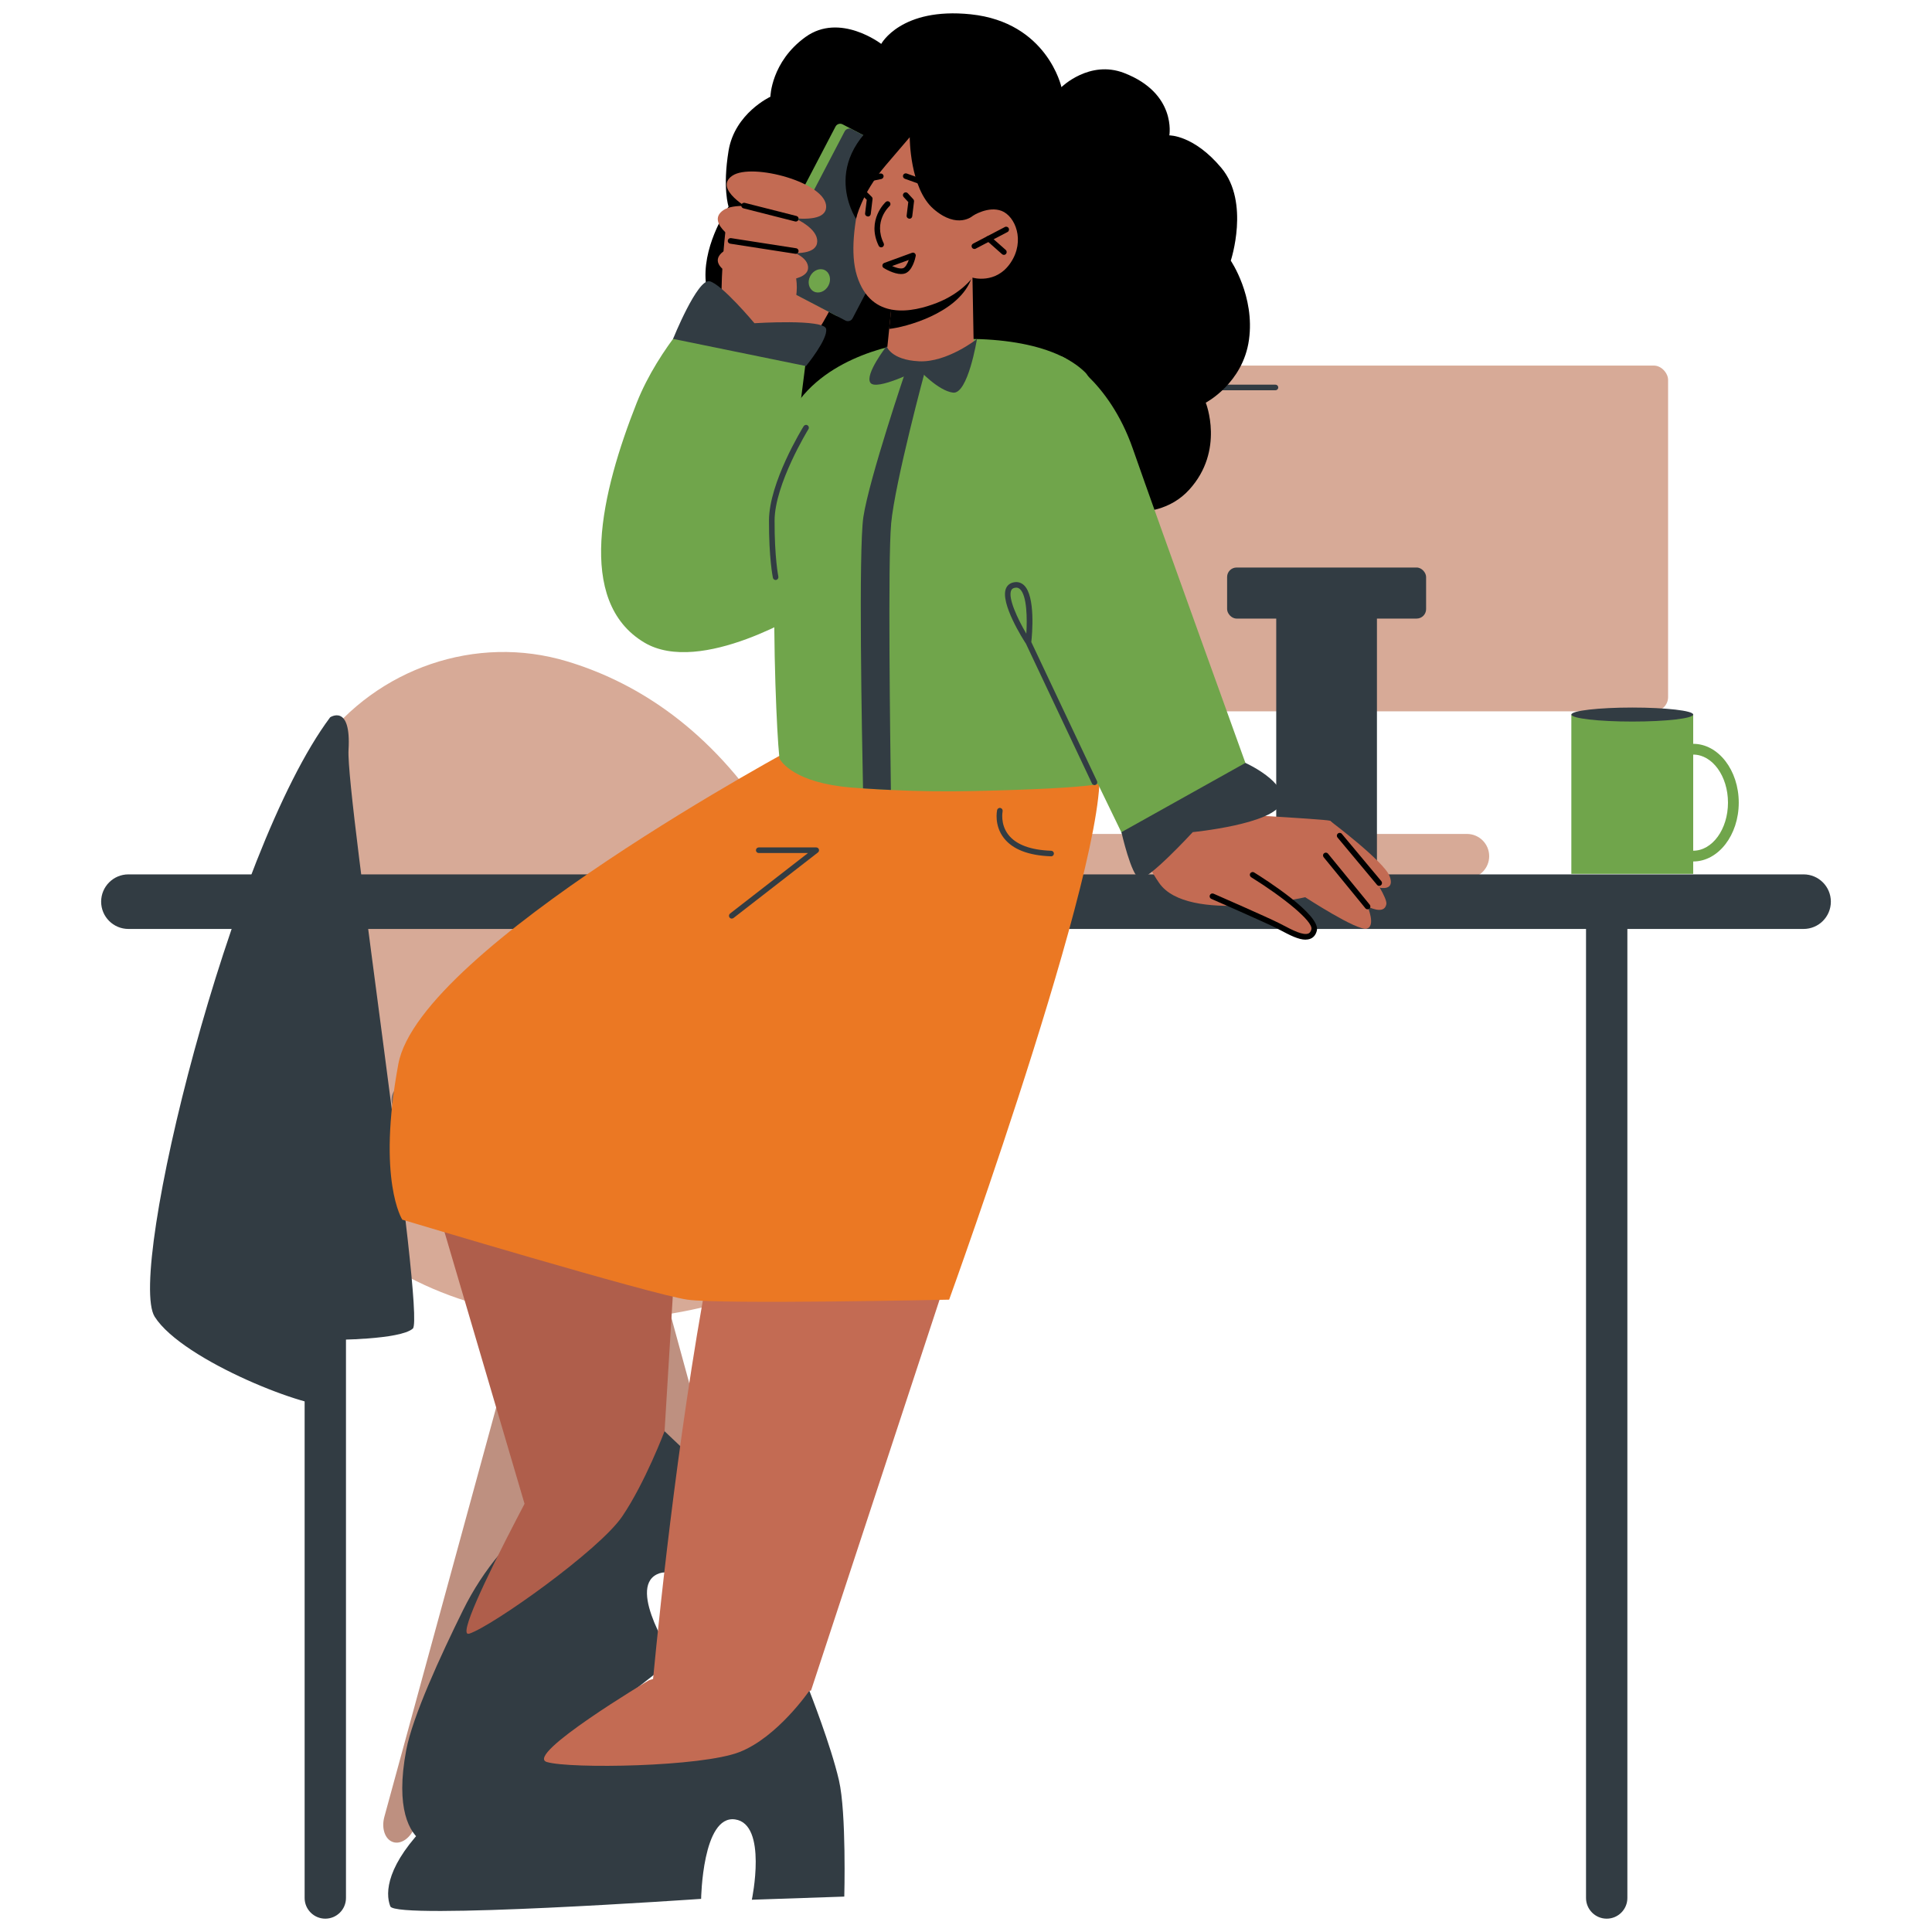 <?xml version="1.0" encoding="UTF-8"?>
<svg id="Layer_1" data-name="Layer 1" xmlns="http://www.w3.org/2000/svg" viewBox="0 0 400 400">
  <defs>
    <style>
      .cls-1 {
        opacity: .57;
      }

      .cls-2 {
        fill: #eb7823;
      }

      .cls-3 {
        fill: #323c43;
      }

      .cls-4 {
        fill: #e9c79e;
      }

      .cls-5 {
        fill: #d7aa97;
      }

      .cls-6 {
        fill: #be9080;
      }

      .cls-7 {
        fill: #c36b53;
      }

      .cls-8 {
        fill: #70a54b;
      }

      .cls-9 {
        fill: #af5e4b;
      }
    </style>
  </defs>
  <g>
    <path class="cls-5" d="M303.72,181.86h-79.29c-2.54,0-4.6-2.06-4.6-4.6s2.06-4.6,4.6-4.6h79.29c2.54,0,4.6,2.06,4.6,4.6s-2.06,4.6-4.6,4.6Z"/>
    <rect class="cls-5" x="203.95" y="75.69" width="141.41" height="71.58" rx="2.95" ry="2.95"/>
    <rect class="cls-3" x="264.23" y="122.16" width="20.85" height="60.98"/>
    <rect class="cls-3" x="254.06" y="117.5" width="41.2" height="10.57" rx="1.96" ry="1.96"/>
    <path class="cls-3" d="M264.07,80.8h-42.45c-.32,0-.58-.26-.58-.58s.26-.58.58-.58h42.45c.32,0,.58.26.58.58s-.26.58-.58.58Z"/>
  </g>
  <path d="M225.23,104.31s13.37,5.43,20.98-2.92c7.41-8.13,3.43-18.02,3.43-18.02,0,0,7.71-4.02,8.95-13.04,1.25-9.01-3.77-16.36-3.77-16.36,0,0,4-12.07-1.93-19.18-5.72-6.86-10.79-6.76-10.79-6.76,0,0,1.56-8.7-9.37-12.92-7.18-2.77-12.97,2.93-12.97,2.93,0,0-2.93-13.43-18.79-15.08-14.45-1.5-18.52,6.13-18.52,6.13,0,0-8.55-6.58-15.68-1.43-7.14,5.15-7.27,12.37-7.27,12.37,0,0-7.38,3.41-8.66,11.19-1.27,7.78,0,11.56,0,11.56,0,0-5.07,7.26-4.77,14.81.31,7.55,3.49,11.23,3.49,11.23,0,0-5.07,7.69-3.49,14.12,1.58,6.42,4.77,8.04,4.77,8.04,0,0,.48,11.78,12.27,16.67,8.85,3.68,62.13-3.34,62.13-3.34Z"/>
  <path class="cls-6" d="M81.4,381.39c1.68.53,3.66-.9,4.51-3.25l37.93-105.68-14.67-4.63-29.59,108.31c-.66,2.41.14,4.72,1.82,5.25Z"/>
  <path class="cls-6" d="M165.41,381.39c-1.68.53-3.66-.9-4.51-3.25l-37.93-105.68,14.67-4.63,29.59,108.31c.66,2.41-.14,4.72-1.82,5.25Z"/>
  <path class="cls-5" d="M183.16,226.22l-20.5-19.85c5.37-9.34,6.37-21.81-4.3-37.8-12.64-18.93-27.91-27.72-40.94-31.64-18.87-5.69-39.32,1.42-51.08,17.24-9.77,13.14-18.15,33.69-13.82,63.97,6.81,47.67,55.38,62.86,96.43,51.65,41.06-11.22,34.21-43.56,34.21-43.56Z"/>
  <path class="cls-4" d="M70.73,244.35c-.14,0-.28-.05-.4-.15-10.48-9.69-12.43-28-12.5-28.77-.03-.32.2-.61.52-.64.35-.04.6.2.64.52.02.19,1.98,18.65,12.14,28.04.24.22.25.59.03.82-.11.12-.27.19-.43.19Z"/>
  <g class="cls-1">
    <path class="cls-3" d="M81.21,226.68c-1.6,5.14,10.46,13.46,26.94,18.59,16.48,5.12,31.13,5.1,32.73-.04,1.6-5.14-10.46-13.46-26.94-18.59-16.48-5.12-31.13-5.1-32.73.04Z"/>
  </g>
  <path class="cls-3" d="M68.34,148.52s4.4-2.95,3.82,6.74c-.58,9.69,15.95,117.48,13.31,119.81-2.64,2.33-16.5,2.33-16.5,2.33,0,0,4.28,12.48,0,13.6-4.28,1.13-31.12-9.21-36.94-18.38-5.82-9.18,15.61-96.42,36.31-124.09Z"/>
  <path class="cls-3" d="M67.35,397.24c2.36,0,4.28-1.92,4.28-4.28v-207.89h-8.56v207.89c0,2.36,1.92,4.28,4.28,4.28Z"/>
  <path class="cls-3" d="M332.65,397.24c2.36,0,4.28-1.92,4.28-4.28v-207.89h-8.56v207.89c0,2.36,1.92,4.28,4.28,4.28Z"/>
  <g>
    <rect class="cls-8" x="325.33" y="147.94" width="25.23" height="32.99"/>
    <path class="cls-3" d="M350.56,147.94c0,.8-5.65,1.45-12.61,1.45s-12.61-.65-12.61-1.45,5.65-1.45,12.61-1.45,12.61.65,12.61,1.45Z"/>
    <path class="cls-8" d="M350.56,178.36c-5.2,0-9.43-5.46-9.43-12.18s4.23-12.18,9.43-12.18,9.43,5.46,9.43,12.18-4.23,12.18-9.43,12.18ZM350.56,156.23c-3.97,0-7.2,4.46-7.2,9.95s3.23,9.95,7.2,9.95,7.2-4.46,7.2-9.95-3.23-9.95-7.2-9.95Z"/>
  </g>
  <path class="cls-3" d="M26.59,192.33h346.82c3.12,0,5.65-2.53,5.65-5.65s-2.53-5.65-5.65-5.65H26.59c-3.12,0-5.65,2.53-5.65,5.65s2.53,5.65,5.65,5.65Z"/>
  <polygon class="cls-9" points="89.14 245.27 110.21 316.8 120.88 309.57 137.26 301.78 141.71 228.66 89.14 245.27"/>
  <path class="cls-3" d="M113.6,312.17c-7.51,5.53-13.57,12.79-17.71,21.15-4.74,9.59-10.47,22.09-11.78,28.99-2.32,12.23.72,17.22,3.24,18.92,2.52,1.71,52.15-37.73,52.15-37.73,0,0-9.64-14.49-3.52-17.54,6.12-3.05,12.28,11.74,12.28,11.74l15.4-11.37s-9.43-14.53-14.53-19.21c-5.51-5.05-12.63-11.83-12.63-11.83l-22.91,16.88Z"/>
  <path class="cls-9" d="M97.14,338.24c4.8-1.57,26.94-17.28,31.69-24.29,4.75-7.01,8.76-17.63,8.76-17.63l-5.27-9.91-11.9,3.1s-28.09,50.29-23.29,48.72Z"/>
  <path class="cls-3" d="M127.95,353.09s-30.25,15.41-39.09,24.17c-8.84,8.77-9.16,14.6-8.05,17.43,1.11,2.84,64.35-1.55,64.35-1.55,0,0,.26-17.41,7.03-16.45,6.77.96,3.47,16.63,3.47,16.63l19.14-.65s.46-17.31-1.1-24.06c-1.68-7.29-6.14-18.58-6.14-18.58l-39.62,3.06Z"/>
  <path class="cls-7" d="M134.36,347.88s-25.97,15.5-21.13,16.93c4.84,1.43,31.99,1.02,39.88-2.07,7.89-3.09,14.46-12.7,14.46-12.7l-18.39-6.91-14.82,4.75Z"/>
  <path class="cls-7" d="M134.69,353.32s11.76-138.14,32.87-146.97c21.12-8.82,30.64,51.57,30.64,51.57l-30.28,92.07-21.86,6.76-11.37-3.43Z"/>
  <path class="cls-8" d="M148.51,225.24c-.05,0-.11,0-.16-.03-.25-.09-.39-.37-.3-.62,3.14-8.81,14.09-34.75,15.28-37.57l-6.96-10.03c-.15-.22-.1-.52.12-.68.22-.15.52-.1.68.12l7.11,10.25c.1.14.11.31.05.47-.12.28-12.06,28.51-15.36,37.77-.07.2-.26.32-.46.32Z"/>
  <path class="cls-8" d="M217.26,194.46c-11.9-2.59-11.53-13.86-11.53-13.97.01-.27.23-.46.51-.46.27.01.48.24.47.51-.02.43-.33,10.56,10.66,12.97.26.06.43.32.37.58-.05.23-.25.38-.47.38Z"/>
  <path class="cls-2" d="M165.64,154.14s-78.72,42.09-83.17,66.16c-4.46,24.07.82,32.22.82,32.22,0,0,51.78,15.55,59.04,16.56,7.25,1.01,54.18,0,54.18,0,0,0,36.12-99.74,30.58-112.31-5.54-12.57-61.44-2.64-61.44-2.64Z"/>
  <path class="cls-7" d="M179.89,53.62l-6.18,6.64s-6.65,15.59-13.09,15.89c-6.43.31-6.57-9.31-6.57-9.31l4.18-20.7,10.95,4.01s16.89-3.17,10.71,3.47Z"/>
  <rect class="cls-8" x="164.13" y="27.7" width="19.38" height="35.72" rx="1.09" ry="1.09" transform="translate(306.76 166.44) rotate(-152.41)"/>
  <rect class="cls-3" x="166.01" y="28.68" width="19.38" height="35.72" rx="1.09" ry="1.09" transform="translate(309.86 169.18) rotate(-152.41)"/>
  <path class="cls-8" d="M167.75,57.16c-.64,1.22-.31,2.64.73,3.19,1.04.54,2.4,0,3.04-1.22.64-1.22.31-2.64-.73-3.19-1.04-.54-2.4,0-3.04,1.22Z"/>
  <path class="cls-7" d="M150.45,45.57s-3.77,28.95,2.8,28.95,16.35-13.27,9.24-22.2c-7.1-8.92-12.05-6.75-12.05-6.75Z"/>
  <path class="cls-8" d="M166.88,126.36s-21.8,13.69-33.52,6.65c-14.24-8.55-8.84-31.14-1.55-49.57,4.65-11.77,14.03-20.97,14.03-20.97l21.39,9.21-3.01,23.75,2.65,30.94Z"/>
  <path class="cls-7" d="M155.4,43.4s-7.83-4.26-3.78-7.02c4.05-2.76,19.63,1.44,19.43,6.51-.21,5.07-15.65.5-15.65.5Z"/>
  <path class="cls-7" d="M153.55,50.53s-7.83-4.26-3.78-7.02c4.05-2.76,19.63,1.44,19.43,6.51-.21,5.07-15.65.5-15.65.5Z"/>
  <path class="cls-7" d="M156,58.13c-2-.13-3.96-.71-5.62-1.84-1.48-1.01-2.57-2.4-1.01-3.9,3.12-3.01,17.34-1.71,17.92,2.75.44,3.32-7.32,3.25-11.29,2.99Z"/>
  <path d="M164.76,45.87s-.1,0-.14-.02l-10.71-2.72c-.31-.08-.5-.4-.42-.71.08-.31.4-.5.71-.42l10.71,2.72c.31.08.5.4.42.71-.07.26-.3.44-.56.44Z"/>
  <path d="M164.76,52.56c-.09,0-13.59-2.11-13.59-2.11-.32-.05-.54-.35-.49-.66.05-.32.36-.53.66-.49l13.5,2.1c.32.05.54.35.49.66-.05.29-.29.49-.57.49Z"/>
  <path class="cls-8" d="M231.98,160.65c-.86,1.4-4.12,2.54-30.13,3.12-6.09.14-11.79.05-16.89-.19-.16,0-.35-.02-.51-.02-2.02-.09-3.95-.21-5.77-.33-.88-.07-1.72-.12-2.56-.19-11.59-.98-14.32-5.3-14.67-5.86-.58-.91-3.87-64.18,4.18-74.51,8.03-10.35,23.47-11.82,23.47-11.82,15.66-1.88,29.27.05,35.59,6.26,6.33,6.19,8.14,82.14,7.28,83.54Z"/>
  <path class="cls-3" d="M160.59,120.08c-.27,0-.51-.19-.57-.46-.03-.16-.84-4.09-.81-11.87.03-7.88,6.89-19.04,7.18-19.51.17-.27.53-.36.8-.19.27.17.36.53.19.8-.07.11-6.98,11.36-7.01,18.9-.03,7.64.77,11.59.78,11.63.06.31-.14.62-.45.69-.04,0-.08.01-.12.01Z"/>
  <path class="cls-7" d="M251.02,154.14s5.17,14.46,10.54,14.78c6.27.37,13.2.82,13.77,1,1.06.34,12.14,14.93,11.7,17.28-.44,2.35-3.89.47-3.89.47,0,0,1.79,4.15-.22,4.6-2.01.45-12.69-6.51-12.69-6.51,0,0-24.35,5.57-30.24-2.95-13.52-19.56,11.03-28.68,11.03-28.68Z"/>
  <path class="cls-7" d="M275.33,169.92s11.2,8.39,12.38,11.49c1.17,3.1-2.03,2.38-2.03,2.38l-8.33-7.3-2.02-6.58Z"/>
  <path d="M285.55,183.41c-.17,0-.33-.07-.45-.21l-8.19-9.81c-.2-.25-.17-.61.08-.82.24-.2.61-.18.82.07l8.19,9.81c.2.25.17.61-.08.82-.11.09-.24.13-.37.13Z"/>
  <g>
    <path class="cls-7" d="M251.02,185.58s11,4.8,13.58,6.1c2.58,1.31,6.73,3.92,7.47.87.74-3.05-12.73-11.4-12.73-11.4l-8.32,4.43Z"/>
    <path d="M270.32,194.55c-1.5,0-3.38-.99-5.08-1.89-.31-.17-.61-.32-.9-.47-2.54-1.28-13.44-6.04-13.55-6.09-.3-.13-.43-.47-.3-.77.13-.3.47-.43.77-.3.45.2,11.04,4.82,13.61,6.12.29.15.59.31.91.47,1.71.9,4.06,2.13,5.13,1.64.11-.05.44-.2.6-.87.4-1.65-6.02-6.77-12.47-10.77-.27-.17-.36-.53-.19-.8.17-.27.53-.36.8-.19,2.31,1.43,13.79,8.75,12.99,12.04-.2.81-.62,1.37-1.25,1.65-.33.15-.68.21-1.07.21Z"/>
  </g>
  <path d="M283.14,188.26c-.17,0-.34-.07-.45-.21l-8.64-10.57c-.2-.25-.17-.62.08-.82.25-.2.62-.17.82.08l8.64,10.57c.2.25.17.62-.08.82-.11.09-.24.13-.37.13Z"/>
  <path class="cls-8" d="M219.81,73.77s9.68,4.63,14.74,19.16c5.06,14.53,25.32,70.63,25.32,70.63l-25.32,13.68-14.74-30.43v-73.04Z"/>
  <path class="cls-3" d="M226.6,162.54c-.22,0-.43-.12-.52-.33l-13.67-28.94c-.53-.8-5.42-8.45-4.12-11.47.29-.67.86-1.1,1.64-1.24.78-.15,1.5.07,2.07.6,2.42,2.27,1.69,10.26,1.52,11.77l13.6,28.79c.14.29.01.64-.28.77-.08.04-.16.06-.25.06ZM210.4,121.67c-.09,0-.18,0-.27.02-.4.07-.64.24-.78.56-.68,1.57,1.31,5.84,3.14,8.95.19-3.06.15-7.84-1.3-9.21-.24-.22-.5-.33-.8-.33Z"/>
  <path class="cls-3" d="M151.51,190.19c-.17,0-.35-.08-.46-.23-.2-.25-.15-.62.1-.82l16.14-12.53h-10.2c-.32,0-.58-.26-.58-.58s.26-.58.58-.58h11.9c.25,0,.47.16.55.39.08.24,0,.5-.19.65l-17.48,13.57c-.11.08-.23.12-.36.12Z"/>
  <path d="M177.24,45.31s-8.97-13.32,9.47-23.62c18.44-10.3,31.71,4.12,31.8,11.81.09,7.7-4.31,11.22-4.31,11.22,0,0,1.58,16.68-14.42,15.41-16-1.27-22.54-14.83-22.54-14.83Z"/>
  <path class="cls-7" d="M201.34,57.48l.24,13.47s-2.36,3.91-10.23,4.69c-5.86.58-7.95-.71-7.95-.71l.7-6.84.69-6.67,14.17-3.38,2.38-.57Z"/>
  <path d="M201.3,56.84c-.03.37-.16.8-.37,1.31-2.9,6.78-13.45,9.59-16.84,9.95l.69-6.67,16.51-4.59Z"/>
  <path class="cls-7" d="M181.25,30.78s-6.77,17.01-3.82,26.34c2.95,9.33,11.48,7.57,16.56,5.58,5.08-1.99,7.35-5.22,7.35-5.22,0,0,4.85,1.47,7.91-3.1,3.06-4.57.92-9.62-1.86-10.71-2.78-1.08-5.97,1-5.97,1l2.39-4.96s-11.56-24.41-22.57-8.94Z"/>
  <path d="M179.11,37.75c-.27,0-.51-.19-.57-.47-.06-.31.14-.62.45-.69l3.25-.67c.31-.05.62.14.69.45.06.31-.14.62-.45.69l-3.25.67s-.08.01-.12.01Z"/>
  <path d="M191.42,38.43c-.07,0-.13-.01-.2-.03l-3.89-1.39c-.3-.11-.46-.44-.35-.74.11-.3.45-.45.74-.35l3.89,1.39c.3.11.46.44.35.74-.08.24-.31.39-.55.39Z"/>
  <path d="M182.44,51.21c-.22,0-.42-.12-.52-.33-2.59-5.33,1.43-9.04,1.47-9.07.24-.21.6-.2.82.04.21.24.2.6-.04.82-.14.13-3.41,3.17-1.21,7.7.14.29.02.64-.27.78-.08.04-.17.06-.25.06Z"/>
  <path d="M201.74,51.54c-.21,0-.41-.11-.52-.31-.15-.29-.04-.64.25-.79l6.58-3.44c.28-.15.64-.04.79.25.15.29.04.64-.25.79l-6.58,3.44c-.09.05-.18.07-.27.07Z"/>
  <path d="M207.85,52.77c-.14,0-.28-.05-.39-.15l-3.14-2.78c-.24-.21-.26-.58-.05-.82.21-.24.58-.26.82-.05l3.14,2.78c.24.21.26.58.05.82-.12.13-.28.2-.44.2Z"/>
  <path d="M177.24,45.31s1.08-5.17,6.1-11.04l5.01-5.86s-.02,10.58,4.95,14.87c4.97,4.29,8.12,1.4,8.12,1.4l8.61-8.42-16.89-13.93s-18.01.3-15.9,22.98Z"/>
  <path d="M188.29,45.28c-.39-.04-.62-.33-.58-.65l.34-2.8-.96-1.04c-.22-.24-.2-.6.04-.82.24-.21.6-.2.82.04l1.14,1.24c.11.12.17.3.15.46l-.37,3.07c-.04.3-.29.51-.58.51Z"/>
  <path d="M179.69,44.82c-.39-.04-.62-.33-.58-.65l.34-2.8-1.28-1.27c-.23-.23-.23-.59,0-.82.22-.23.59-.23.82,0l1.49,1.47c.13.13.19.3.17.48l-.37,3.09c-.04.3-.29.51-.58.51Z"/>
  <path class="cls-3" d="M184.5,108.49c-.7,7.51-.19,44.78-.05,55.06-2.02-.09-3.95-.21-5.77-.33-.23-11-.95-49.27.07-56.18,1.23-8.07,8.86-30.52,8.86-30.52,1.72-1.91,3.98,0,3.98,0,0,0-6.3,23.26-7.1,31.96Z"/>
  <path d="M186.59,56.74c-1.56,0-3.41-1.12-3.63-1.26-.19-.12-.3-.33-.27-.55.02-.22.17-.41.38-.49l5.75-2.1c.2-.08.42-.03.57.1.16.13.24.35.2.55-.06.34-.67,3.34-2.46,3.69-.17.03-.35.05-.53.05ZM184.7,55.08c.72.32,1.58.6,2.19.47.54-.11.98-.94,1.26-1.73l-3.45,1.26Z"/>
  <path class="cls-3" d="M183.56,71.67s-4.56,5.84-3.35,7.58c1.21,1.74,10.04-2.71,10.04-2.71,0,0,3.96,4.36,7.06,4.75,3.1.39,4.96-11.1,4.96-11.1,0,0-6.19,4.9-12.02,4.61-5.83-.29-6.69-3.12-6.69-3.12Z"/>
  <path class="cls-3" d="M217.62,177.29c-4.68-.16-7.96-1.44-9.78-3.78-2.06-2.65-1.42-5.66-1.4-5.79.07-.31.38-.51.69-.44.31.07.51.38.45.69,0,.03-.54,2.63,1.19,4.85,1.6,2.05,4.58,3.17,8.87,3.32.32.01.57.28.56.6-.01.31-.27.56-.58.56Z"/>
  <path class="cls-3" d="M139.35,70.16s5.04-12.5,7.56-11.93c2.51.57,9.29,8.69,9.29,8.69,0,0,14.42-.94,14.84,1.17.42,2.11-4.16,7.7-4.16,7.7l-27.53-5.63Z"/>
  <path class="cls-3" d="M232.18,172.28s2.04,9.07,3.75,9.59c1.71.52,11.02-9.59,11.02-9.59,0,0,16.85-1.64,18.35-6.09,1.42-4.23-7.45-8.24-7.45-8.24l-25.66,14.34Z"/>
</svg>